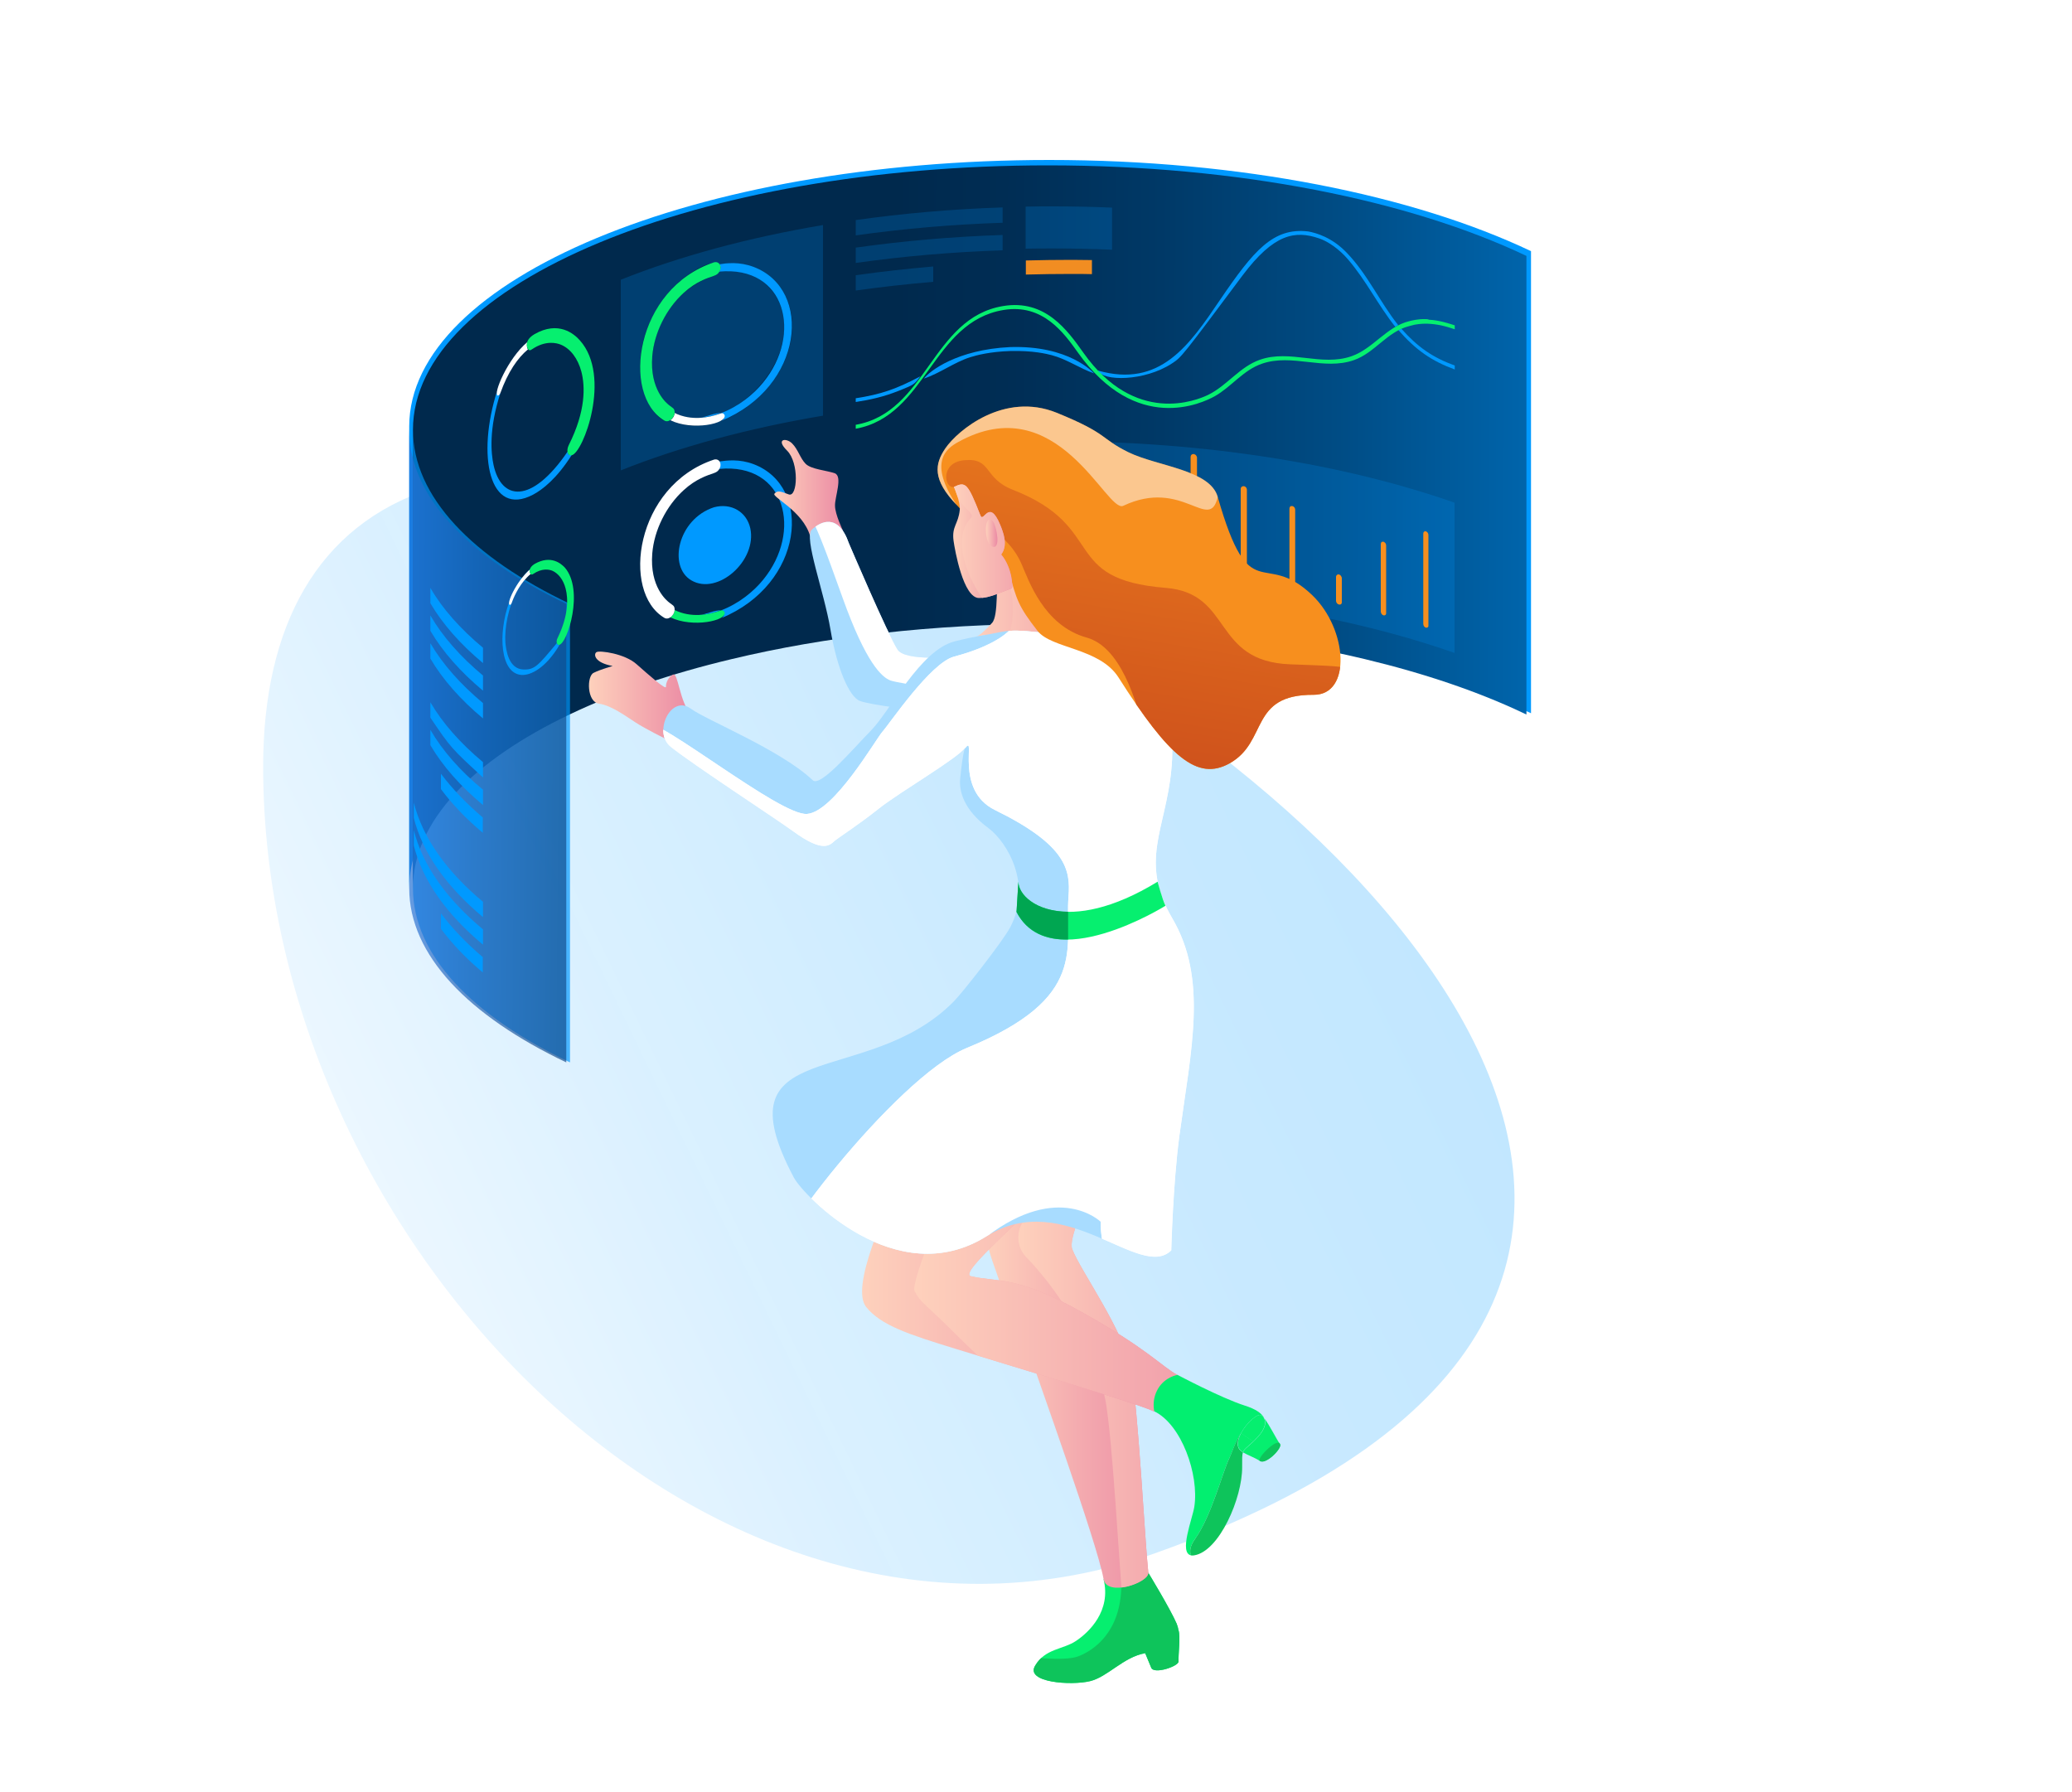 <?xml version="1.0" encoding="utf-8"?>
<!-- Generator: Adobe Illustrator 23.0.2, SVG Export Plug-In . SVG Version: 6.00 Build 0)  -->
<svg version="1.1" id="Layer_1" xmlns="http://www.w3.org/2000/svg" xmlns:xlink="http://www.w3.org/1999/xlink" x="0px" y="0px"
	 width="1000px" height="865px" viewBox="0 0 1000 865" style="enable-background:new 0 0 1000 865;" xml:space="preserve">
<style type="text/css">
	.st0{filter:url(#Adobe_OpacityMaskFilter);}
	.st1{filter:url(#Adobe_OpacityMaskFilter_1_);}
	.st2{mask:url(#SVGID_1_);fill:url(#SVGID_2_);}
	.st3{fill:url(#SVGID_3_);}
	.st4{fill:none;}
	.st5{fill:#0099FF;}
	.st6{fill:url(#SVGID_4_);}
	.st7{opacity:0.67;fill:#0099FF;}
	.st8{opacity:0.67;fill:url(#SVGID_5_);}
	.st9{enable-background:new    ;}
	.st10{clip-path:url(#SVGID_7_);}
	.st11{opacity:0.2;fill:#0099FF;}
	.st12{fill:#F18D22;}
	.st13{fill:#06EF6F;}
	.st14{fill:#FFFFFF;}
	.st15{fill:#F78F1E;}
	.st16{clip-path:url(#SVGID_9_);}
	.st17{fill:url(#SVGID_10_);}
	.st18{fill:url(#SVGID_11_);}
	.st19{clip-path:url(#SVGID_13_);fill:#0EC45B;}
	.st20{clip-path:url(#SVGID_16_);fill:url(#SVGID_17_);}
	.st21{clip-path:url(#SVGID_20_);fill:url(#SVGID_21_);}
	.st22{clip-path:url(#SVGID_23_);fill:#FFFFFF;}
	.st23{clip-path:url(#SVGID_26_);fill:url(#SVGID_27_);}
	.st24{clip-path:url(#SVGID_29_);}
	.st25{fill:#172182;}
	.st26{clip-path:url(#SVGID_29_);fill:#FFFFFF;}
	.st27{clip-path:url(#SVGID_31_);fill:url(#SVGID_32_);}
	.st28{opacity:0.5;clip-path:url(#SVGID_31_);fill:#FFFFFF;}
	.st29{clip-path:url(#SVGID_35_);fill:url(#SVGID_36_);}
	.st30{fill:url(#SVGID_37_);}
	.st31{fill:#02EF70;}
	.st32{fill:#0EC45B;}
	.st33{fill:#00A651;}
</style>
<g>
	<defs>
		<filter id="Adobe_OpacityMaskFilter" filterUnits="userSpaceOnUse" x="127" y="228.3" width="604" height="536.1">
			<feFlood  style="flood-color:white;flood-opacity:1" result="back"/>
			<feBlend  in="SourceGraphic" in2="back" mode="normal"/>
		</filter>
	</defs>
	<mask maskUnits="userSpaceOnUse" x="127" y="228.3" width="604" height="536.1" id="SVGID_1_">
		<g class="st0">
			<defs>
				<filter id="Adobe_OpacityMaskFilter_1_" filterUnits="userSpaceOnUse" x="127" y="228.3" width="604" height="536.1">
					<feFlood  style="flood-color:white;flood-opacity:1" result="back"/>
					<feBlend  in="SourceGraphic" in2="back" mode="normal"/>
				</filter>
			</defs>
			<mask maskUnits="userSpaceOnUse" x="127" y="228.3" width="604" height="536.1" id="SVGID_1_">
				<g class="st1">
				</g>
			</mask>
			<linearGradient id="SVGID_2_" gradientUnits="userSpaceOnUse" x1="117.259" y1="622.348" x2="735.426" y2="323.235">
				<stop  offset="0" style="stop-color:#000000"/>
				<stop  offset="0.522" style="stop-color:#FFFFFF"/>
				<stop  offset="1" style="stop-color:#FFFFFF"/>
			</linearGradient>
			<path class="st2" d="M461.6,285.9C231.6,175.9,127,234.3,127,370c0,232,219.9,454.4,430.4,379.6
				C895.5,629.5,671.2,386.2,461.6,285.9z"/>
		</g>
	</mask>
	<linearGradient id="SVGID_3_" gradientUnits="userSpaceOnUse" x1="23.281" y1="667.822" x2="641.448" y2="368.708">
		<stop  offset="4.874925e-02" style="stop-color:#FFFFFF"/>
		<stop  offset="0.143" style="stop-color:#F6FBFF;stop-opacity:1"/>
		<stop  offset="0.483" style="stop-color:#D9F0FF;stop-opacity:0.998"/>
		<stop  offset="0.781" style="stop-color:#C8E9FF;stop-opacity:0.997"/>
		<stop  offset="1" style="stop-color:#C2E7FF;stop-opacity:0.996"/>
	</linearGradient>
	<path class="st3" d="M461.6,285.9C231.6,175.9,127,234.3,127,370c0,232,219.9,454.4,430.4,379.6
		C895.5,629.5,671.2,386.2,461.6,285.9z"/>
	<path class="st4" d="M275,291.4L275,291.4C275,291.4,275,291.4,275,291.4L275,291.4z"/>
	<path class="st5" d="M506.4,77.2c-170.6,0-308.9,57.6-308.9,128.6v223c0-32.4,28.8-62,76.4-84.6c22.4-10.6,48.9-19.7,78.5-26.8
		c45.3-10.9,97.9-17.1,154-17.1c56.1,0,108.7,6.2,154,17.1c29.1,7,55.1,15.9,77.2,26.2l1.3,0.6v-53.7V121.2c0,0,0,0,0,0
		C682.3,94.3,599.1,77.2,506.4,77.2z M273.9,290.5L273.9,290.5C273.9,290.4,273.9,290.5,273.9,290.5L273.9,290.5z"/>
	<linearGradient id="SVGID_4_" gradientUnits="userSpaceOnUse" x1="424.501" y1="254.443" x2="898.098" y2="255.689">
		<stop  offset="1.518350e-02" style="stop-color:#00294D"/>
		<stop  offset="0.126" style="stop-color:#002D54"/>
		<stop  offset="0.286" style="stop-color:#003967"/>
		<stop  offset="0.475" style="stop-color:#004D86"/>
		<stop  offset="0.687" style="stop-color:#0068B1"/>
		<stop  offset="0.915" style="stop-color:#008BE8"/>
		<stop  offset="1" style="stop-color:#0099FF"/>
	</linearGradient>
	<path class="st6" d="M505.8,79.8c-169.3,0-306.5,57.1-306.5,127.6v221.3c0-32.2,28.6-61.5,75.8-84c22.2-10.6,48.5-19.6,77.9-26.6
		c45-10.8,97.2-17,152.9-17c55.7,0,107.9,6.2,152.9,17c28.8,6.9,54.7,15.7,76.6,26.1l1.3,0.6v-53.3v-168c0,0,0,0,0,0
		C680.4,96.7,597.8,79.8,505.8,79.8z M275,291.4L275,291.4C275,291.4,275,291.4,275,291.4L275,291.4z"/>
	<path class="st7" d="M199.3,207.4v221.3c0,32.2,28.6,61.5,75.8,84v-72.9v-95.1v-53.3l0,0C227.9,269,199.3,239.6,199.3,207.4z"/>
	<linearGradient id="SVGID_5_" gradientUnits="userSpaceOnUse" x1="377.368" y1="361.276" x2="160.511" y2="359.407">
		<stop  offset="0" style="stop-color:#00294D"/>
		<stop  offset="0.113" style="stop-color:#022D54"/>
		<stop  offset="0.276" style="stop-color:#083767"/>
		<stop  offset="0.469" style="stop-color:#114786"/>
		<stop  offset="0.685" style="stop-color:#1E5EB1"/>
		<stop  offset="0.917" style="stop-color:#2E7BE8"/>
		<stop  offset="1" style="stop-color:#3486FE"/>
	</linearGradient>
	<path class="st8" d="M197.5,207.4v221.3c0,32.2,28.6,61.5,75.8,84v-72.9v-95.1v-53.3l0,0C226.1,269,197.5,239.6,197.5,207.4z"/>
	<g>
		<g class="st9">
			<g class="st9">
				<defs>
					<path id="SVGID_6_" class="st9" d="M197.8,222.3c0-75.2,139.1-136.2,310.6-136.2c171.5,0,310.6,61,310.6,136.2l0,220.8
						c0-75.2-139.1-136.2-310.6-136.2c-171.5,0-310.6,61-310.6,136.2C197.8,376.9,197.8,288.6,197.8,222.3z"/>
				</defs>
				<clipPath id="SVGID_7_">
					<use xlink:href="#SVGID_6_"  style="overflow:visible;"/>
				</clipPath>
				<g class="st10">
					<path class="st11" d="M299.6,227c28.3-11.3,61.3-20.3,97.6-26.4v-92c-36.3,6.1-69.3,15.1-97.6,26.4V227z M316.7,149.6
						c10-17.2,27.7-25.3,30.5-22.1c31.8-4.3,46.5,29.6,24.9,57.6c-11.3,14.6-32.2,25.8-48.7,17.7c-0.4,0.3-0.6,0.3-0.9,0.4v0
						C316.3,204.8,299,180.1,316.7,149.6z"/>
					<path class="st11" d="M324.5,196.8c0.7,0.5,1,1.3,1,2.4c24.9,12.2,60.6-22.8,51.6-50.6c-1.1-3.4-7.8-20.4-30-17.5
						c-0.7,1.1-1.4,1.7-2.5,2c-18.8,6.2-25.7,22.1-27.8,28.6C315,167.5,310.3,186.8,324.5,196.8z"/>
					<path class="st11" d="M508.4,99.6c-4.5,0-9,0-13.4,0.1V120c4.5-0.1,8.9-0.1,13.4-0.1c9.5,0,19,0.2,28.3,0.6v-20.3l0,0
						C527.4,99.8,518,99.6,508.4,99.6z"/>
					<path class="st12" d="M495.1,125.7v6.8c7.4-0.2,14.8-0.3,22.3-0.3c3.2,0,6.4,0,9.6,0.1v-6.8c-3.2,0-6.4-0.1-9.6-0.1
						C509.9,125.4,502.5,125.5,495.1,125.7z"/>
					<path class="st11" d="M491.2,213.1v72.5c5.7-0.1,11.4-0.2,17.2-0.2c73.2,0,140.5,11.1,193.6,29.7v-72.5
						C649,224,581.6,212.9,508.4,212.9C502.6,212.9,496.9,213,491.2,213.1z M686.9,257.5c0.1-1.4,1.3-1.2,1.9-0.6
						c0.5,0.5,0.5,1.1,0.6,1.4V302c-0.1,1.4-1.2,1.1-1.2,1c-0.8-0.3-1.2-0.9-1.3-1.8V257.5z M666.4,262.5c0.1-1.6,1.6-1.2,2.2-0.4
						c0.3,0.4,0.4,0.8,0.4,1.1v32.7c-0.1,1.3-1,1.1-1.3,1.1l0,0c-0.8-0.3-1.2-0.9-1.3-1.8V262.5z M644.8,278.3
						c0.1-1.3,1.4-1.5,2.3-0.6c0.5,0.5,0.5,1,0.5,1.2v11.7c-0.1,1-0.9,1.2-1.4,1.1c-0.8-0.2-1.3-0.9-1.4-1.7V278.3z M622.3,245.4
						c0.2-1.6,1.8-1.4,2.5-0.6c0.4,0.4,0.4,0.8,0.4,1.1V286c-0.1,1.3-1.1,1.2-1.4,1.2c-0.9-0.2-1.4-0.8-1.5-1.7V245.4z M598.8,235.8
						c0.2-1.6,1.9-1.4,2.6-0.7c0.4,0.4,0.4,0.8,0.4,1.1v46c-0.1,1.3-1.3,1.3-1.5,1.2c-0.9-0.2-1.4-0.8-1.5-1.6V235.8z M574.5,220.4
						c0.3-1.9,2.4-1.3,2.9-0.4c0.1,0.2,0.2,0.5,0.2,0.7v58.5c-0.2,1.1-0.9,1.3-1.5,1.3c-1.4-0.3-1.5-1.2-1.6-1.6V220.4z
						 M549.5,223.6c0.2-1.7,2.2-1.6,2.9-0.6c0.2,0.3,0.2,0.6,0.3,0.8v53.3c-0.2,1.4-1.4,1.3-1.6,1.3c-1-0.2-1.5-0.7-1.6-1.5V223.6z"
						/>
					<path class="st5" d="M323.5,298c4.9,2.4,9.7,3.1,16,2.4C333.2,301.1,328.4,300.4,323.5,298z"/>
					<path class="st5" d="M340.4,300.2c0,0,0.1,0,0.1,0C340.5,300.2,340.5,300.2,340.4,300.2L340.4,300.2z"/>
					<path class="st5" d="M335.9,296.9L335.9,296.9c0,0,0.1,0,0.1,0C336,296.9,336,296.9,335.9,296.9z"/>
					<path class="st5" d="M336.2,296.9L336.2,296.9c0.1,0,0.2,0,0.3,0C336.4,296.9,336.3,296.9,336.2,296.9z"/>
					<path class="st5" d="M337.4,296.8c3.7-0.2,7.3-1,10.6-2.3C344.3,294.5,341,296.5,337.4,296.8z"/>
					<path class="st5" d="M348,298.2c-1.2,0.4-2.2,0.8-3.4,1.1C345.8,299,346.8,298.7,348,298.2z"/>
					<path class="st5" d="M363.7,224c-6.9-2.6-12.9-1.8-16.5-1.3c0.5,0.8,0.8,1.8-0.1,3.6c32.1-3.1,40.3,30.2,21.2,53.5
						c-4.6,5.7-11.9,11.6-20.4,14.8c0.1,0,0.2,0,0.3,0c1.9,0.1,1.6,2,0.8,3c-0.3,0.4-0.7,0.5-0.9,0.7
						C387.9,281.9,392.5,234.9,363.7,224z"/>
					<path class="st5" d="M348,298.2C348,298.2,348,298.2,348,298.2C348,298.2,348,298.2,348,298.2L348,298.2z"/>
					<path class="st5" d="M337.4,296.8c-0.3,0-0.5,0-0.8,0.1C336.8,296.9,337.1,296.9,337.4,296.8z"/>
					<path class="st13" d="M347.6,294.7c-5.6,2-14,3.6-22-0.3c-0.2,1.8-1.2,2.9-2.1,3.5c10.7,5.2,27.5,1.7,26.2-2.5
						C349.5,295.1,349,294.2,347.6,294.7z"/>
					<path class="st14" d="M344.6,221.8L344.6,221.8c-38,12.6-45,64-23.9,76.4c2.3,1.3,5.5-2,4.8-4.9c-0.2-0.8-0.3-0.9-2.1-2.2
						c-1.7-1.2-9.9-7.9-8.6-24c0.9-11.2,6.7-22.9,15.2-30.6c5.9-5.4,11.4-7.1,14.6-8.2c0.3-0.1,1.1-0.4,1.8-1
						C349.1,224.6,347.4,221,344.6,221.8z"/>
					<path class="st5" d="M348,203.1c-1.2,0.4-2.2,0.8-3.4,1.1C345.8,203.8,346.8,203.5,348,203.1z"/>
					<path class="st5" d="M323.5,202.8c4.9,2.4,9.7,3.1,16,2.4C333.2,205.9,328.4,205.2,323.5,202.8z"/>
					<path class="st5" d="M336.2,201.7L336.2,201.7c0.1,0,0.2,0,0.3,0C336.4,201.7,336.3,201.7,336.2,201.7z"/>
					<path class="st5" d="M337.4,201.6c3.7-0.2,7.3-1,10.6-2.3C344.3,199.3,341,201.3,337.4,201.6z"/>
					<path class="st5" d="M348,203.1C348,203.1,348,203.1,348,203.1C348,203.1,348,203.1,348,203.1L348,203.1z"/>
					<path class="st5" d="M363.7,128.8c-6.9-2.6-12.9-1.8-16.5-1.3c0.5,0.8,0.8,1.8-0.1,3.6c32.1-3.1,40.3,30.2,21.2,53.5
						c-4.6,5.7-11.9,11.6-20.4,14.8c0.1,0,0.2,0,0.3,0c1.9,0.1,1.6,2,0.8,3c-0.3,0.4-0.7,0.5-0.9,0.7
						C387.9,186.7,392.5,139.7,363.7,128.8z"/>
					<path class="st5" d="M337.4,201.6c-0.3,0-0.5,0-0.8,0.1C336.8,201.7,337.1,201.7,337.4,201.6z"/>
					<path class="st14" d="M347.6,199.6c-5.6,2-14,3.6-22-0.3c-0.2,1.8-1.2,2.9-2.1,3.5c10.7,5.2,27.5,1.7,26.2-2.5
						C349.5,199.9,349,199,347.6,199.6z"/>
					<path class="st13" d="M344.6,126.6L344.6,126.6c-38,12.6-45,64-23.9,76.4c2.3,1.3,5.5-2,4.8-4.9c-0.2-0.8-0.3-0.9-2.1-2.2
						c-1.7-1.2-9.9-7.9-8.6-24c0.9-11.2,6.7-22.9,15.2-30.6c5.9-5.4,11.4-7.1,14.6-8.2c0.3-0.1,1.1-0.4,1.8-1
						C349.1,129.4,347.4,125.8,344.6,126.6z"/>
					<path class="st5" d="M246.1,179.5c-0.1,0.3-0.3,0.5-0.4,0.8C245.8,180,245.9,179.8,246.1,179.5z"/>
					<path class="st5" d="M246.2,179.2c0,0.1-0.1,0.2-0.1,0.3C246.1,179.4,246.2,179.3,246.2,179.2z"/>
					<path class="st5" d="M246.2,179.2c0.2-0.4,0.4-0.8,0.7-1.1C246.7,178.4,246.5,178.8,246.2,179.2z"/>
					<path class="st5" d="M245.6,180.3c-0.1,0.2-0.2,0.4-0.3,0.5C245.4,180.6,245.5,180.5,245.6,180.3z"/>
					<path class="st5" d="M253.6,166c0,0-0.1,0.1-0.1,0.1C253.5,166,253.5,166,253.6,166L253.6,166z"/>
					<path class="st5" d="M245.3,180.8c-0.1,0.1-0.1,0.3-0.2,0.4C245.2,181.1,245.3,181,245.3,180.8z"/>
					<path class="st5" d="M247.5,177.1c0,0,0,0.1-0.1,0.1C247.4,177.2,247.5,177.2,247.5,177.1L247.5,177.1z"/>
					<path class="st5" d="M253.5,166.1c-2.4,2.2-4.2,4.3-6.2,7.3C249.3,170.4,251.1,168.3,253.5,166.1z"/>
					<path class="st5" d="M244.6,182.2c0,0,0,0.1-0.1,0.1C244.6,182.3,244.6,182.2,244.6,182.2z"/>
					<path class="st5" d="M243.2,185.4c-0.1,0.3-0.3,0.6-0.4,0.9C242.9,186,243,185.7,243.2,185.4z"/>
					<path class="st5" d="M242.8,186.3c-0.1,0.3-0.2,0.5-0.3,0.8C242.6,186.8,242.7,186.6,242.8,186.3z"/>
					<path class="st5" d="M243.4,184.9c-0.1,0.2-0.1,0.3-0.2,0.5C243.2,185.2,243.3,185.1,243.4,184.9z"/>
					<path class="st5" d="M245.1,181.3c-0.2,0.3-0.3,0.6-0.5,0.9C244.8,181.9,245,181.6,245.1,181.3z"/>
					<path class="st5" d="M242.5,187.1c-0.2,0.5-0.4,1-0.6,1.6C242.1,188.1,242.3,187.6,242.5,187.1z"/>
					<path class="st5" d="M244.6,182.3c-0.2,0.4-0.4,0.8-0.6,1.2C244.2,183.1,244.4,182.7,244.6,182.3z"/>
					<path class="st5" d="M243.9,183.7c-0.2,0.4-0.4,0.8-0.5,1.2C243.6,184.5,243.7,184.1,243.9,183.7z"/>
					<path class="st5" d="M273.9,218c-17.6,25.7-32,23.4-35.7,6.4c-1.2-5.5-2.4-17.4,3.4-35c-0.6,1.5-1.4,1.8-1.7,1
						c-0.2-0.4-0.2-1.1,0.1-2l0,0c-10.1,31.5-3.9,61.5,17.3,50.3c4.5-2.4,11.4-7.7,18.6-19.1C275,219.7,274.2,219.6,273.9,218z"/>
					<path class="st5" d="M244,183.6c0,0.1,0,0.1-0.1,0.2C243.9,183.7,244,183.6,244,183.6z"/>
					<path class="st14" d="M254.5,165.1c-9.4,7.8-16.7,25.2-14.3,25.8c0.1,0,0.8,0.1,1.4-1.5c1.7-4.7,3.7-8.9,6.1-12.6
						c2.3-3.5,4.4-5.9,7.1-8.2C254.1,167.6,254.3,166.2,254.5,165.1z"/>
					<path class="st13" d="M257.9,161.3c-5.7,3.4-3.3,7.6-2.4,7.7c0.5,0.1,0.9-0.2,1.2-0.4c6.6-4.5,11.9-3.1,13.9-2.3
						c4.7,1.9,8.3,6.7,10,13.1c1.8,7,2.2,18.9-6.1,35.4c-1.3,2.7-0.6,5.3,1.4,4.9c5.6-1.1,19.4-38.1,4-55.4
						C277.1,161.1,269.5,154.6,257.9,161.3z"/>
					<path class="st5" d="M268.8,310.3c-9.1,10.9-10.7,12.9-16,12.8c-7.3-0.1-8.6-9.3-8.9-13.2c-0.4-6.8,1.2-16.7,5.8-24.8
						c-0.9,1.7-1.8,3.4-2.5,5.2c-1.1,2.9-1.6,0.9-1.6,0.9c0-0.1,0-0.3,0.1-0.5c-5.5,15.4-4.2,34.1,5.8,35
						c4.5,0.4,11.8-3.2,18.5-14.4C269.5,311.3,269,311.2,268.8,310.3z"/>
					<path class="st5" d="M250.7,283.4c0.4-0.6,0.8-1.2,1.2-1.8C251.5,282.1,251,282.7,250.7,283.4z"/>
					<path class="st5" d="M252.1,281.3C252.1,281.3,252.1,281.3,252.1,281.3C252.1,281.3,252.1,281.3,252.1,281.3
						C252.1,281.3,252.1,281.3,252.1,281.3C252.1,281.3,252.1,281.3,252.1,281.3C252.1,281.3,252.1,281.3,252.1,281.3
						C252.1,281.3,252.1,281.3,252.1,281.3C252.1,281.3,252.1,281.3,252.1,281.3L252.1,281.3C252.1,281.3,252.1,281.3,252.1,281.3
						C252.1,281.3,252.1,281.3,252.1,281.3z"/>
					<path class="st5" d="M252.1,278.6c-1,1.2-2.4,3.2-3.9,6.1c0,0-2.2,4.3-2.6,6.1c1.7-4.7,4-9.1,6.9-12.6
						C252.4,278.3,252.2,278.4,252.1,278.6z"/>
					<path class="st5" d="M250,284.5c0.2-0.4,0.4-0.8,0.7-1.1C250.4,283.7,250.2,284.1,250,284.5z"/>
					<path class="st5" d="M249.6,285.1c0.1-0.2,0.2-0.4,0.3-0.6C249.9,284.7,249.8,284.9,249.6,285.1z"/>
					<path class="st5" d="M255.9,274.7c-1.2,1-2.3,2.1-3.3,3.4C253.7,277,255.4,276.4,255.9,274.7z"/>
					<path class="st14" d="M255.9,274.7c-6.8,5.8-11.8,17.1-9.8,17.2c0.5,0,0.8-0.7,1.1-1.6c1.2-3.2,4-9.2,8.9-13.3
						C255.6,276.4,255.7,275.4,255.9,274.7z"/>
					<polygon class="st14" points="255.9,274.7 255.9,274.7 255.9,274.7 					"/>
					<path class="st13" d="M258.1,272.1c-3.9,2.4-2.2,5.1-1.6,5.2c0.3,0,0.6-0.2,0.8-0.3c4.3-2.9,7.6-2.2,9.2-1.6
						c3,1.3,5.4,4.4,6.5,8.7c1.2,4.7,1.5,12.7-3.9,23.8c-1,2-0.2,3.5,0.8,3.3c4-0.8,12.1-26.4,2.7-37.3
						C270.8,272,265.9,267.7,258.1,272.1z"/>
					<path class="st15" d="M688.2,256.4c-0.8-0.1-1.2,0.2-1.3,1v43.7c0.1,1.7,1.7,2.3,2.3,1.5c0.2-0.2,0.2-0.5,0.2-0.7v-43.7
						C689.3,256.8,688.3,256.5,688.2,256.4z"/>
					<path class="st15" d="M667.7,261.4c-0.8-0.1-1.2,0.2-1.3,1.1v32.7c0.2,1.8,1.9,2.2,2.4,1.4c0.2-0.2,0.2-0.5,0.2-0.7v-32.7
						C668.9,261.8,667.8,261.5,667.7,261.4z"/>
					<path class="st15" d="M646.2,277.2c-0.8-0.1-1.3,0.3-1.4,1.1V290c0.1,1.5,1.7,2.2,2.5,1.5c0.3-0.3,0.3-0.7,0.3-0.8v-11.7
						C647.5,277.9,646.7,277.3,646.2,277.2z"/>
					<path class="st15" d="M623.7,244.2c-0.9-0.1-1.3,0.3-1.4,1.2v40.1c0.2,1.8,2,2.1,2.6,1.3c0.2-0.2,0.2-0.5,0.2-0.8v-40.1
						C625,244.5,623.8,244.2,623.7,244.2z"/>
					<path class="st15" d="M600.3,234.6c-0.9,0-1.4,0.4-1.5,1.2v46c0.2,1.8,2.1,2,2.7,1.2c0.2-0.3,0.2-0.5,0.3-0.8v-46
						C601.6,234.8,600.4,234.6,600.3,234.6z"/>
					<path class="st15" d="M576.1,219.1c-0.9,0-1.4,0.4-1.5,1.3v58.5c0.3,2,2.4,1.8,2.9,1c0.1-0.2,0.2-0.5,0.2-0.7v-58.5
						C577.4,219.4,576.5,219.2,576.1,219.1z"/>
					<path class="st15" d="M551.1,222.3c-1.4,0-1.5,1-1.6,1.3v53.3c0.2,1.8,2.3,1.9,3,0.9c0.1-0.2,0.2-0.5,0.2-0.7v-53.3
						C552.6,222.4,551.2,222.3,551.1,222.3z"/>
					<path class="st5" d="M413,194c7-1.1,13.2-2.4,21-5.5c7.2-2.9,7.2-2.9,10.2-6.9c-11.7,6.2-19,8.7-31.2,10.6V194z"/>
					<path class="st5" d="M676.3,158.6c-0.5,0.3-0.9,0.4-1.4,0.7c8.4,9.6,16,14.9,27.2,19v-1.9C691.4,172.5,684.2,167.5,676.3,158.6
						z"/>
					<path class="st5" d="M487.5,167.5c-25.6,1.2-38.9,11.6-41.6,15.2c7.8-2.6,14.5-7.8,22.3-10.3c3.1-1,9.8-2.7,19.3-3
						c11.2-0.3,17.7,1.4,20.1,2c7.2,1.9,13.4,6.3,20.4,8.8C527.5,179.7,516,166.6,487.5,167.5z"/>
					<path class="st5" d="M649.9,121.9c-7-7.3-14.6-9.5-18.5-10.2c-16.9-2-26.3,9.1-42.5,32.9c-14.9,22-29,42.8-59.1,34.2
						c2.4,5.3,22.5,5.3,35.8-3.4c4.6-3,4.6-3,34.1-42.5c15.1-20.1,25.3-21.8,36.8-17.9c4.6,1.5,10,5.4,14.1,10.2
						c8.7,10.1,14.5,22.1,22.8,32.5c0.4-0.2,1-0.5,1.4-0.8C665.9,145.7,660,132.3,649.9,121.9z"/>
					<path class="st13" d="M687.9,154c-3.5-0.1-6.7,0.7-7.8,1c-11,2.7-17.3,13.2-27.8,16.9c-14.6,5.1-29.6-3.4-44.2,1.7
						c-9.8,3.4-15.8,12.4-24.9,16.9c-5.7,2.8-35.3,14.9-60.2-20.1c-7.8-11-18.5-26.1-38.9-22.7c-34.5,5.7-36.8,51.3-71.1,57.3v1.9
						c34.2-6.2,36.8-51.6,71.3-57.3c19-3.2,29.2,11.1,35.9,20.5c28.2,39.7,60,24.5,66.1,21.1c8.1-4.6,13.7-12.6,22.8-15.7
						c14.6-5,29.7,3.4,44.3-1.7c10.1-3.5,16-13.7,26.6-16.4c0.8-0.2,1.9-0.5,2.7-0.7c0,0,3.1-0.6,6-0.5c5.1,0.2,8.6,1.1,13.4,2.7
						v-1.9l0,0c-2.5-0.8-7.6-2.5-12.4-2.7C689.1,154,688.4,154,687.9,154z"/>
					<path class="st5" d="M344.6,244.8L344.6,244.8c-17.5,5.7-22.3,28.7-10.9,35.3c12.7,7.4,31.8-9.6,28.4-25.2
						C360.3,246.9,352.8,242.6,344.6,244.8z"/>
					<path class="st11" d="M413,113.6c22.6-3.2,46.4-5.3,70.9-6.1v-7.4c-24.5,0.8-48.3,2.9-70.9,6.1V113.6z"/>
					<path class="st11" d="M413,126.9c22.6-3.2,46.4-5.3,70.9-6.1v-7.4c-24.5,0.8-48.3,2.9-70.9,6.1V126.9z"/>
					<polygon class="st11" points="450.4,128.7 450.4,128.7 450.4,128.7 					"/>
					<path class="st11" d="M413,140.2c12.2-1.7,24.6-3.1,37.4-4.2l0-7.4c-12.8,1.1-25.2,2.5-37.4,4.2V140.2z"/>
				</g>
			</g>
			<g class="st9">
				<defs>
					<path id="SVGID_8_" class="st9" d="M819,222.3l0,220.8c0,75.2-139.1,136.2-310.6,136.2c-171.5,0-310.6-61-310.6-136.2V222.3
						c0,75.2,139.1,136.2,310.6,136.2C679.9,358.5,819,297.5,819,222.3z"/>
				</defs>
				<clipPath id="SVGID_9_">
					<use xlink:href="#SVGID_8_"  style="overflow:visible;"/>
				</clipPath>
				<g class="st16">
					<path class="st5" d="M207.7,283.7v7.4c6,10.2,14.6,19.9,25.4,28.9v-7.4C222.2,303.5,213.6,293.9,207.7,283.7z"/>
					<path class="st5" d="M207.7,297v7.4c6,10.2,14.6,19.9,25.4,28.9V326C222.2,316.9,213.6,307.2,207.7,297z"/>
					<path class="st5" d="M207.7,310.4v7.4c6,10.2,14.6,19.9,25.4,28.9v-7.4C222.2,330.2,213.6,320.5,207.7,310.4z"/>
					<path class="st5" d="M207.7,338.9v7.4c9.9,14.7,10.2,14.9,25.4,28.9v-7.4C222.2,358.7,213.6,349,207.7,338.9z"/>
					<path class="st5" d="M207.7,352.2v7.4c6,10.2,14.6,19.9,25.4,28.9v-7.4C222.2,372.1,213.6,362.4,207.7,352.2z"/>
					<path class="st5" d="M212.8,373.4v7.4c5.4,7.3,12.2,14.4,20.2,21.1v-7.4C225.1,387.8,218.3,380.7,212.8,373.4z"/>
					<path class="st5" d="M199.7,387.3L199.7,387.3v7.4c4.3,17.1,15.9,33.3,33.4,47.9v-7.4C215.6,420.6,204,404.4,199.7,387.3z"/>
					<path class="st5" d="M199.7,400.6L199.7,400.6v7.4c4.3,17.1,15.9,33.3,33.4,47.9v-7.4C215.6,433.9,204,417.8,199.7,400.6z"/>
					<path class="st5" d="M212.8,440.8v7.4c5.4,7.3,12.2,14.4,20.2,21.1v-7.4C225.1,455.2,218.3,448.1,212.8,440.8z"/>
				</g>
			</g>
		</g>
	</g>
	<g>
		<linearGradient id="SVGID_10_" gradientUnits="userSpaceOnUse" x1="373.56" y1="235.599" x2="406.769" y2="235.599">
			<stop  offset="0" style="stop-color:#FED1BC"/>
			<stop  offset="1" style="stop-color:#EB8AA4"/>
		</linearGradient>
		<path class="st17" d="M402.9,228.4c-3.9-1.4-11.5-1.9-14.1-4.6c-2.6-2.6-3.6-6.9-6.5-9.8c-2.9-2.9-8.2-2.2-2.4,3.5
			c5.8,5.8,5.1,22.6,0.8,21.1c-4.3-1.6-5.4-2-6.9-0.4c-1.6,1.6,13.6,8.2,17.2,20.5l15.9-2.5c0,0-3.9-7.9-3.9-12.2
			C402.9,239.8,406.8,229.9,402.9,228.4z"/>
		<linearGradient id="SVGID_11_" gradientUnits="userSpaceOnUse" x1="284.238" y1="335.477" x2="333.277" y2="335.477">
			<stop  offset="0" style="stop-color:#FED1BC"/>
			<stop  offset="1" style="stop-color:#EB8AA4"/>
		</linearGradient>
		<path class="st18" d="M325,325.5c-2.3,0.8-3.7,4.1-3.6,5.9c0.1,1.8-8.3-5.7-14.1-10.8c-5.7-5.2-17.9-6.8-19.4-5.9
			c-1.5,0.9-1.2,5.1,7.8,6.7c0,0-5.8,1.6-9.2,3.3c-3.4,1.6-3.3,14.1,2.6,14.9c5.9,0.8,12.9,6,17.7,9.1c4.8,3.1,14.3,7.8,14.3,7.8
			l12.2-12C328.2,339.1,327.2,324.7,325,325.5z"/>
		<g>
			<defs>
				<path id="SVGID_12_" d="M568.8,786.8c0-0.1-0.1-0.2-0.1-0.2c-0.1-1-0.4-1.9-0.8-3c-3.1-7.2-13.7-24.6-13.7-24.6l-21.6,3.1
					c3.8,15.3-7,25.6-13.3,29.8c-6.3,4.2-14.8,3.6-19.7,11.9c-5,8.2,17.4,9.7,26.5,7.5c8.6-2.1,16-11.6,26.6-13.5
					c0.9,2.1,2.1,5,2.9,7c1.3,3.4,13.3-0.7,13.2-3C568.6,798.6,569.8,790,568.8,786.8z"/>
			</defs>
			<use xlink:href="#SVGID_12_"  style="overflow:visible;fill:#06EF6F;"/>
			<clipPath id="SVGID_13_">
				<use xlink:href="#SVGID_12_"  style="overflow:visible;"/>
			</clipPath>
			<path class="st19" d="M541.2,764.5c0,23.7-14.2,32.4-21,34.9c-6.8,2.5-26.1,0-26.1,0l4.8,29l95.6-16.2l-34.6-68.4L541.2,764.5z"
				/>
		</g>
		<g>
			<defs>
				<path id="SVGID_14_" d="M487.6,527.3c-16.9,67.4-11.9,71.3-6.7,86.8c6.2,18.4,16.9,41,17.7,44c0.7,3,30.9,86.3,34,103.9
					c1.5,8.9,22.1,1.7,21.6-3.1c-1.6-14.3-4.9-79.7-8.4-98.3c-3.5-18.6-24.3-47.3-28.3-57.7c-4-10.3,32.4-71.3,38-82.7
					c14.4-29-10.6-40.7-23.7-69.3C518.5,422.4,496.6,491.2,487.6,527.3z"/>
			</defs>
			<linearGradient id="SVGID_15_" gradientUnits="userSpaceOnUse" x1="475.898" y1="605.281" x2="559.738" y2="605.281">
				<stop  offset="0" style="stop-color:#FED1BC"/>
				<stop  offset="1" style="stop-color:#EB8AA4"/>
			</linearGradient>
			<use xlink:href="#SVGID_14_"  style="overflow:visible;fill:url(#SVGID_15_);"/>
			<clipPath id="SVGID_16_">
				<use xlink:href="#SVGID_14_"  style="overflow:visible;"/>
			</clipPath>
			<linearGradient id="SVGID_17_" gradientUnits="userSpaceOnUse" x1="491.453" y1="645.356" x2="608.72" y2="645.356">
				<stop  offset="0" style="stop-color:#FED1BC"/>
				<stop  offset="1" style="stop-color:#EB8AA4"/>
			</linearGradient>
			<path class="st20" d="M607.5,527.5c-5.2-15.5-32.1-27.4-46.5,1.5c-4.9,9.9-53.1,36.9-67.6,61.1c-3.2,5.4-2.4,12.2,1.9,16.6
				c21.8,22.5,35,51.9,38.2,69c3.5,18.6,6.9,84,8.4,98.3c0.5,4.8,57.3,8.9,55.7,0C594.6,756.4,613.7,545.9,607.5,527.5z"/>
		</g>
		<g>
			<defs>
				<path id="SVGID_18_" d="M568.3,466.8c29.5,43.3-112.6,146.1-99.7,149.1c12.9,3,21.3-0.7,53.3,17.2c32,17.9,38.6,26.2,46.4,30.5
					c-9.7,3.7-11.3,17.6-11.3,17.6c-5.7-3.3-72.9-23.1-95.6-30.2c-22.7-7-36.2-11.3-43.4-20.3c-14.7-18.5,59.1-139.4,59.1-139.4
					L568.3,466.8z"/>
			</defs>
			<linearGradient id="SVGID_19_" gradientUnits="userSpaceOnUse" x1="416.125" y1="573.915" x2="572.385" y2="573.915">
				<stop  offset="0" style="stop-color:#FED1BC"/>
				<stop  offset="1" style="stop-color:#EB8AA4"/>
			</linearGradient>
			<use xlink:href="#SVGID_18_"  style="overflow:visible;fill:url(#SVGID_19_);"/>
			<clipPath id="SVGID_20_">
				<use xlink:href="#SVGID_18_"  style="overflow:visible;"/>
			</clipPath>
			<linearGradient id="SVGID_21_" gradientUnits="userSpaceOnUse" x1="441.2" y1="585.592" x2="632.801" y2="585.592">
				<stop  offset="0" style="stop-color:#FED1BC"/>
				<stop  offset="1" style="stop-color:#EB8AA4"/>
			</linearGradient>
			<path class="st21" d="M533.3,446.4c20.1,68.5-32.8,114-39.5,121.7c-6.8,7.7-7.3,6.5-15.1,9c-7.7,2.5-20.8,2.7-22.9,5
				c-2.1,2.3-16.2,37.4-14.4,40.9c3,5.9,4.1,5.1,19.8,20.8c23.1,23.1,115.1,106.8,115.1,106.8l41.6-33.2l14.9-211.1l-60.4-85.7
				L533.3,446.4z"/>
		</g>
		<g>
			<defs>
				<path id="SVGID_22_" d="M409.7,262.2c-5.2-15-13.9-10.4-17.9-6.6c-4,3.8,5.9,29.7,9,48.2c3.1,18.5,9,32.6,14.3,34.5
					c5.2,1.9,25.9,4.3,25.9,4.3l19.4-25.7c0,0-23.4,2.4-27.2-3.4C428.5,306.3,409.7,262.2,409.7,262.2z"/>
			</defs>
			<use xlink:href="#SVGID_22_"  style="overflow:visible;fill:#A8DCFF;"/>
			<clipPath id="SVGID_23_">
				<use xlink:href="#SVGID_22_"  style="overflow:visible;"/>
			</clipPath>
			<path class="st22" d="M357.3,257l31.9-11.1c4.5,6.8,8.9,18.7,17.5,42.7c11.2,31.3,18.9,38.3,23.1,39.8c4.1,1.5,38.3,6.4,38.3,6.4
				l47.1,11.9L458.3,174L357.3,257z"/>
		</g>
		<g>
			<defs>
				<path id="SVGID_24_" d="M471.1,307.3c0,0,1.8-0.2,7.7-6.7c3.2-3.5,1.8-19.6,3.1-27.4s17.1-14.4,20.4-8.3s12.9,28,18.8,28.9
					c5.9,1,9.4,2,11.7,18.7c1.9,14.2-14.9,20.8-23.6,11.2c-8.8-9.7-25.3-16.3-33.9-17.3L471.1,307.3z"/>
			</defs>
			<linearGradient id="SVGID_25_" gradientUnits="userSpaceOnUse" x1="471.07" y1="295.471" x2="532.874" y2="295.471">
				<stop  offset="0" style="stop-color:#FED1BC"/>
				<stop  offset="1" style="stop-color:#EB8AA4"/>
			</linearGradient>
			<use xlink:href="#SVGID_24_"  style="overflow:visible;fill:url(#SVGID_25_);"/>
			<clipPath id="SVGID_26_">
				<use xlink:href="#SVGID_24_"  style="overflow:visible;"/>
			</clipPath>
			<linearGradient id="SVGID_27_" gradientUnits="userSpaceOnUse" x1="474.427" y1="297.107" x2="543.427" y2="297.107">
				<stop  offset="0" style="stop-color:#FED1BC"/>
				<stop  offset="1" style="stop-color:#EB8AA4"/>
			</linearGradient>
			<path class="st23" d="M496.2,257.8l-11-2.2l-10.8,9.5l10.5,11.9c6.1,9.8,5.8,33.7-5.1,36.3c-11.1,2.7,49.4,25.3,49.4,25.3
				l14.3-26.5c0,0-21.9-4.6-30.8-10.7C497.6,291.2,496.2,257.8,496.2,257.8z"/>
		</g>
		<g>
			<defs>
				<path id="SVGID_28_" d="M333.4,342c7.5,5.5,43.6,20,58.8,34.5c3.7,3.6,18.8-14.4,28.2-24c9.4-9.6,23.7-38.8,40.4-43
					c10.3-2.6,14-2.8,22.2-4.5c10.7-2.2,22.2,2,34.1,0.3c3.2-0.5,2.9-11.4,5.5-11.1c12.1,1.4,24.9,9.3,30.9,19.6
					c6,10.3,14.6,29.1,11.8,57.9c-2.8,28.7-15.6,44.1,0.5,71.5c17.2,29.3,9.1,63,3.4,105c-3.1,23.3-3.9,55.2-3.9,55.2
					c-15,15-51.2-30.6-89.2-6.8c-43.6,27.3-88.3-19.7-92.9-28.2c-37.1-69.7,35-42.2,77.2-85.2c4.6-4.7,23.7-29.2,27.1-35.6
					c10.8-20.3-1.1-41-10.5-48c-11.8-8.7-14.2-17.7-13.6-23.8c1.4-14.1,2.5-15.1,2.5-15.1c-3.5,5.2-31.2,21.2-41.7,29.5
					s-18.3,13.2-21,15.3c-2.6,2.1-5.3,6.8-20.8-4.6c-8.4-6.1-48.4-32.2-58.7-40.5C315,353.5,323.8,334.9,333.4,342z"/>
			</defs>
			<use xlink:href="#SVGID_28_"  style="overflow:visible;fill:#A8DCFF;"/>
			<clipPath id="SVGID_29_">
				<use xlink:href="#SVGID_28_"  style="overflow:visible;"/>
			</clipPath>
			<g class="st24">
				<polygon class="st25" points="460.8,309.6 460.8,309.6 460.8,309.6 				"/>
			</g>
			<path class="st26" d="M504.8,296.6c0,0-0.1,0-0.2,0C504.7,296.6,504.7,296.6,504.8,296.6z"/>
			<path class="st26" d="M504.6,296.6c-0.3,0-0.7,0-0.9-0.1C504.1,296.6,504.4,296.6,504.6,296.6z"/>
			<path class="st26" d="M593.3,368.4c17-5.7-42-68.7-88.5-71.8l-17.1,7c0,0-5.5,7.5-27.3,13.3c-11.3,3-31,32.3-34.5,36.2
				c-3.4,3.9-23.4,38.7-36.4,39.7S319.2,347,309.9,348c-9.4,1.1,65.8,89.6,65.8,89.6s48.1-24.7,90.3-76.8
				c5.2-6.5-5.6,20.4,14.2,30.1c34.5,16.9,36.5,28.9,35.5,41.7c-1.9,24.7,10.1,48.9-49,73.1c-35,14.3-101.7,103.2-89.2,99.6
				c11.2-3.3,62.9,18.7,98.6-8.5c35.1-26.7,55.1-104.4,55.1-7.2c0,49,63.6,56.9,79.5,48.3c23.3-12.7-20.3-120-27.6-176.1
				C573.7,389.8,548.9,383.4,593.3,368.4z"/>
			<path class="st26" d="M500.7,296.4c-0.1,0-0.2,0-0.2,0C500.5,296.4,500.6,296.4,500.7,296.4z"/>
			<path class="st26" d="M500.5,296.4C499.5,296.3,499.7,296.3,500.5,296.4L500.5,296.4z"/>
			<path class="st26" d="M501.7,296.4c-0.4,0-0.8-0.1-1-0.1C501,296.4,501.4,296.4,501.7,296.4z"/>
			<path class="st26" d="M503.6,296.6c-0.6,0-1.3-0.1-1.9-0.1C502.3,296.5,502.9,296.5,503.6,296.6z"/>
			<path class="st26" d="M504.6,296.6c-0.3,0-0.7,0-0.9-0.1C504.1,296.6,504.4,296.6,504.6,296.6z"/>
			<path class="st26" d="M503.6,296.6c-0.6,0-1.3-0.1-1.9-0.1C502.3,296.5,502.9,296.5,503.6,296.6z"/>
			<path class="st26" d="M504.8,296.6c0,0-0.1,0-0.2,0C504.7,296.6,504.7,296.6,504.8,296.6z"/>
			<path class="st26" d="M501.7,296.4c-0.4,0-0.8-0.1-1-0.1C501,296.4,501.4,296.4,501.7,296.4z"/>
			<path class="st26" d="M593.3,368.4c17-5.7-42-68.7-88.5-71.8l-17.1,7c0,0-5.5,7.5-27.3,13.3c-11.3,3-31,32.3-34.5,36.2
				c-3.4,3.9-23.4,38.7-36.4,39.7S319.2,347,309.9,348c-9.4,1.1,65.8,89.6,65.8,89.6s48.1-24.7,90.3-76.8
				c5.2-6.5-5.6,20.4,14.2,30.1c34.5,16.9,36.5,28.9,35.5,41.7c-1.9,24.7,10.1,48.9-49,73.1c-35,14.3-101.7,103.2-89.2,99.6
				c11.2-3.3,62.9,18.7,98.6-8.5c35.1-26.7,55.1-7.2,55.1-7.2c0,49,63.6,56.9,79.5,48.3c23.3-12.7-20.3-120-27.6-176.1
				C573.7,389.8,548.9,383.4,593.3,368.4z"/>
			<path class="st26" d="M500.5,296.4C499.5,296.3,499.7,296.3,500.5,296.4L500.5,296.4z"/>
			<path class="st26" d="M500.7,296.4c-0.1,0-0.2,0-0.2,0C500.5,296.4,500.6,296.4,500.7,296.4z"/>
		</g>
		<g>
			<defs>
				<path id="SVGID_30_" d="M461.9,243.9c-12.1-12.5-10.8-20-5.6-27.6c5.9-8.6,28.3-27.4,53.7-17.1c25.3,10.3,20.7,12.2,34.7,19.1
					c14.1,6.8,39.3,8.4,43,21.5c15.7,54.8,21.9,24.7,45.6,47.4c17.2,16.5,19,48.2,0.7,48.1c-31.3-0.2-21.8,22.6-40.6,33.1
					c-15.5,8.6-29-2.8-53.6-41.5c-9.1-14.3-32.4-13.8-39.1-22.5c-9.1-11.7-10.1-14.8-13.8-28.8C484.7,267.8,465,247.2,461.9,243.9z"
					/>
			</defs>
			<use xlink:href="#SVGID_30_"  style="overflow:visible;fill:#F78F1E;"/>
			<clipPath id="SVGID_31_">
				<use xlink:href="#SVGID_30_"  style="overflow:visible;"/>
			</clipPath>
			<linearGradient id="SVGID_32_" gradientUnits="userSpaceOnUse" x1="581.65" y1="122.022" x2="539.276" y2="378.761">
				<stop  offset="0" style="stop-color:#F78F1E"/>
				<stop  offset="1" style="stop-color:#CD4F1C"/>
			</linearGradient>
			<path class="st27" d="M622.8,320.6c-38.1-1.4-27.6-34.3-60.2-36.9c-51.3-4.1-27.9-29.4-73.7-47.3c-14.6-5.7-10-15.6-23.6-14.3
				c-11.7,1.1-9.6,13.8-4.9,12.9l5.9,13.9c0,0,19.3,6.4,26.6,23c3.5,7.9,10.7,30,31.6,35.8c31.5,8.8,33,96.5,38,92.7
				C668.6,319.2,676.1,322.6,622.8,320.6z"/>
			<path class="st28" d="M439.5,206.7l-10.9,23.3c0,0,14.9,16.5,18.9,17.7c4,1.2,14.4-3.7,14.4-3.7c-14.3-21-5-27.6,0.4-30.6
				c48.2-26.9,71.8,34.5,79.8,30.7c28.7-13.6,41.5,13.1,45.6-4.2c5.4-22.5-23.4-78.1-23.4-78.1L439.5,206.7z"/>
		</g>
		<g>
			<g>
				<defs>
					<path id="SVGID_33_" d="M482.6,253c1.7,4.1,4,10.1,0.6,14.6c5.4,6.4,5.7,16,5.1,16.3c-9.7,3.9-12.1,4.6-15.7,4.7
						c-7.7,0.2-11.8-23.3-12.4-27.7c-0.9-7,2.3-7.9,3-14.8c0.4-3.9-2.8-11.1-2.8-11.1c5.6-2.7,6.6-2,12.8,13.8
						C474.7,252.5,477.3,240.4,482.6,253z"/>
				</defs>
				<linearGradient id="SVGID_34_" gradientUnits="userSpaceOnUse" x1="459.996" y1="261.134" x2="488.47" y2="261.134">
					<stop  offset="0" style="stop-color:#FED1BC"/>
					<stop  offset="1" style="stop-color:#EB8AA4"/>
				</linearGradient>
				<use xlink:href="#SVGID_33_"  style="overflow:visible;fill:url(#SVGID_34_);"/>
				<clipPath id="SVGID_35_">
					<use xlink:href="#SVGID_33_"  style="overflow:visible;"/>
				</clipPath>
				<linearGradient id="SVGID_36_" gradientUnits="userSpaceOnUse" x1="459.693" y1="256.57" x2="510.644" y2="256.57">
					<stop  offset="0" style="stop-color:#FED1BC"/>
					<stop  offset="1" style="stop-color:#EB8AA4"/>
				</linearGradient>
				<path class="st29" d="M479.7,208.4l-20,4.5c2.7,3-1.6,12.8,0.7,22c2.8,11.1,10.9,12.4,8.1,15.2c-12.4,12.6,5.1,44.1,17.4,50.1
					C544.4,329,481,208.4,479.7,208.4z"/>
			</g>
			<linearGradient id="SVGID_37_" gradientUnits="userSpaceOnUse" x1="475.828" y1="257.323" x2="481.397" y2="257.323">
				<stop  offset="0" style="stop-color:#FED1BC"/>
				<stop  offset="1" style="stop-color:#EB8AA4"/>
			</linearGradient>
			<path class="st30" d="M475.9,257.1c0.1,1.8,0.8,5.7,2.8,6.6c4.5,2,2.3-9.2,0.8-11.7C478.1,249.6,475.4,250.1,475.9,257.1z"/>
		</g>
		<g>
			<path class="st31" d="M576.8,742.6c7.9-11,13.1-31.9,16.6-39.1c1.1-2.3,2.5-7,5.5-11.8l0,0c2.7-5.1,8.2-9.9,9.9-8.7
				c0.4,0.3,0.9,0.8,1.4,1.5c-1.1-2.4-4.1-4.5-9.5-6.2c-11.5-3.7-32.4-14.8-32.4-14.8s-5.9,0.9-9.3,6.5s-1.9,11.1-1.9,11.1
				c13.1,6.3,21.7,30.5,19.3,46.1c-0.9,5.7-7.6,22.4-1.5,23.4C574,748.5,574.4,745.9,576.8,742.6z"/>
			<path class="st32" d="M598.9,691.7L598.9,691.7c-3.1,4.8-4.4,9.5-5.5,11.8c-3.5,7.2-8.7,28.1-16.6,39.1c-2.4,3.3-2.8,5.9-2,8
				c0.4,0.1,0.9,0.1,1.5,0c12.2-1.9,23.3-27.8,23.2-42.6c0-4-0.1-5.8,0.4-7.1c-0.4-0.3-0.8-0.5-1.1-0.8
				C596.5,698.2,597.2,694.9,598.9,691.7z"/>
			<path class="st13" d="M608.8,683c-1.7-1.2-7.2,3.6-9.9,8.7l5.9,4c0.3-0.3,0.7-0.6,1-1c3.9-3.8,5.6-7.3,4.3-10.2
				C609.7,683.8,609.2,683.3,608.8,683z"/>
			<path class="st13" d="M605.9,694.7c-0.4,0.4-0.7,0.7-1,1c-3.1,2.9-4.4,3.6-5,5.2c2.2,1.3,5.6,2.5,8.1,4.1c3,1.9,11.2-6.4,9.7-8.2
				c-1.6-2.1-4.9-9-7.5-12.3C611.5,687.4,609.8,690.8,605.9,694.7z"/>
			<path class="st13" d="M604.9,695.6l-5.9-4c-1.7,3.2-2.4,6.5-0.2,8.4c0.3,0.3,0.7,0.5,1.1,0.8
				C600.4,699.3,601.8,698.5,604.9,695.6z"/>
		</g>
		<path class="st32" d="M608,705c2.7,2.1,10.2-5.4,9.9-7.7C617.3,692.8,606.4,703.7,608,705z"/>
		<path class="st13" d="M491.5,425.5l-0.9,14.6c16.4,31.7,71.9-3,71.9-3c-1.6-3.2-3.8-11.6-3.8-11.6
			C514.9,452.3,491.5,435.8,491.5,425.5z"/>
		<path class="st33" d="M491.5,425.5l-0.9,14.6c5.3,10.2,14.7,13.5,24.9,13.3V440C499.7,439.9,491.5,431.6,491.5,425.5z"/>
	</g>
</g>
</svg>

